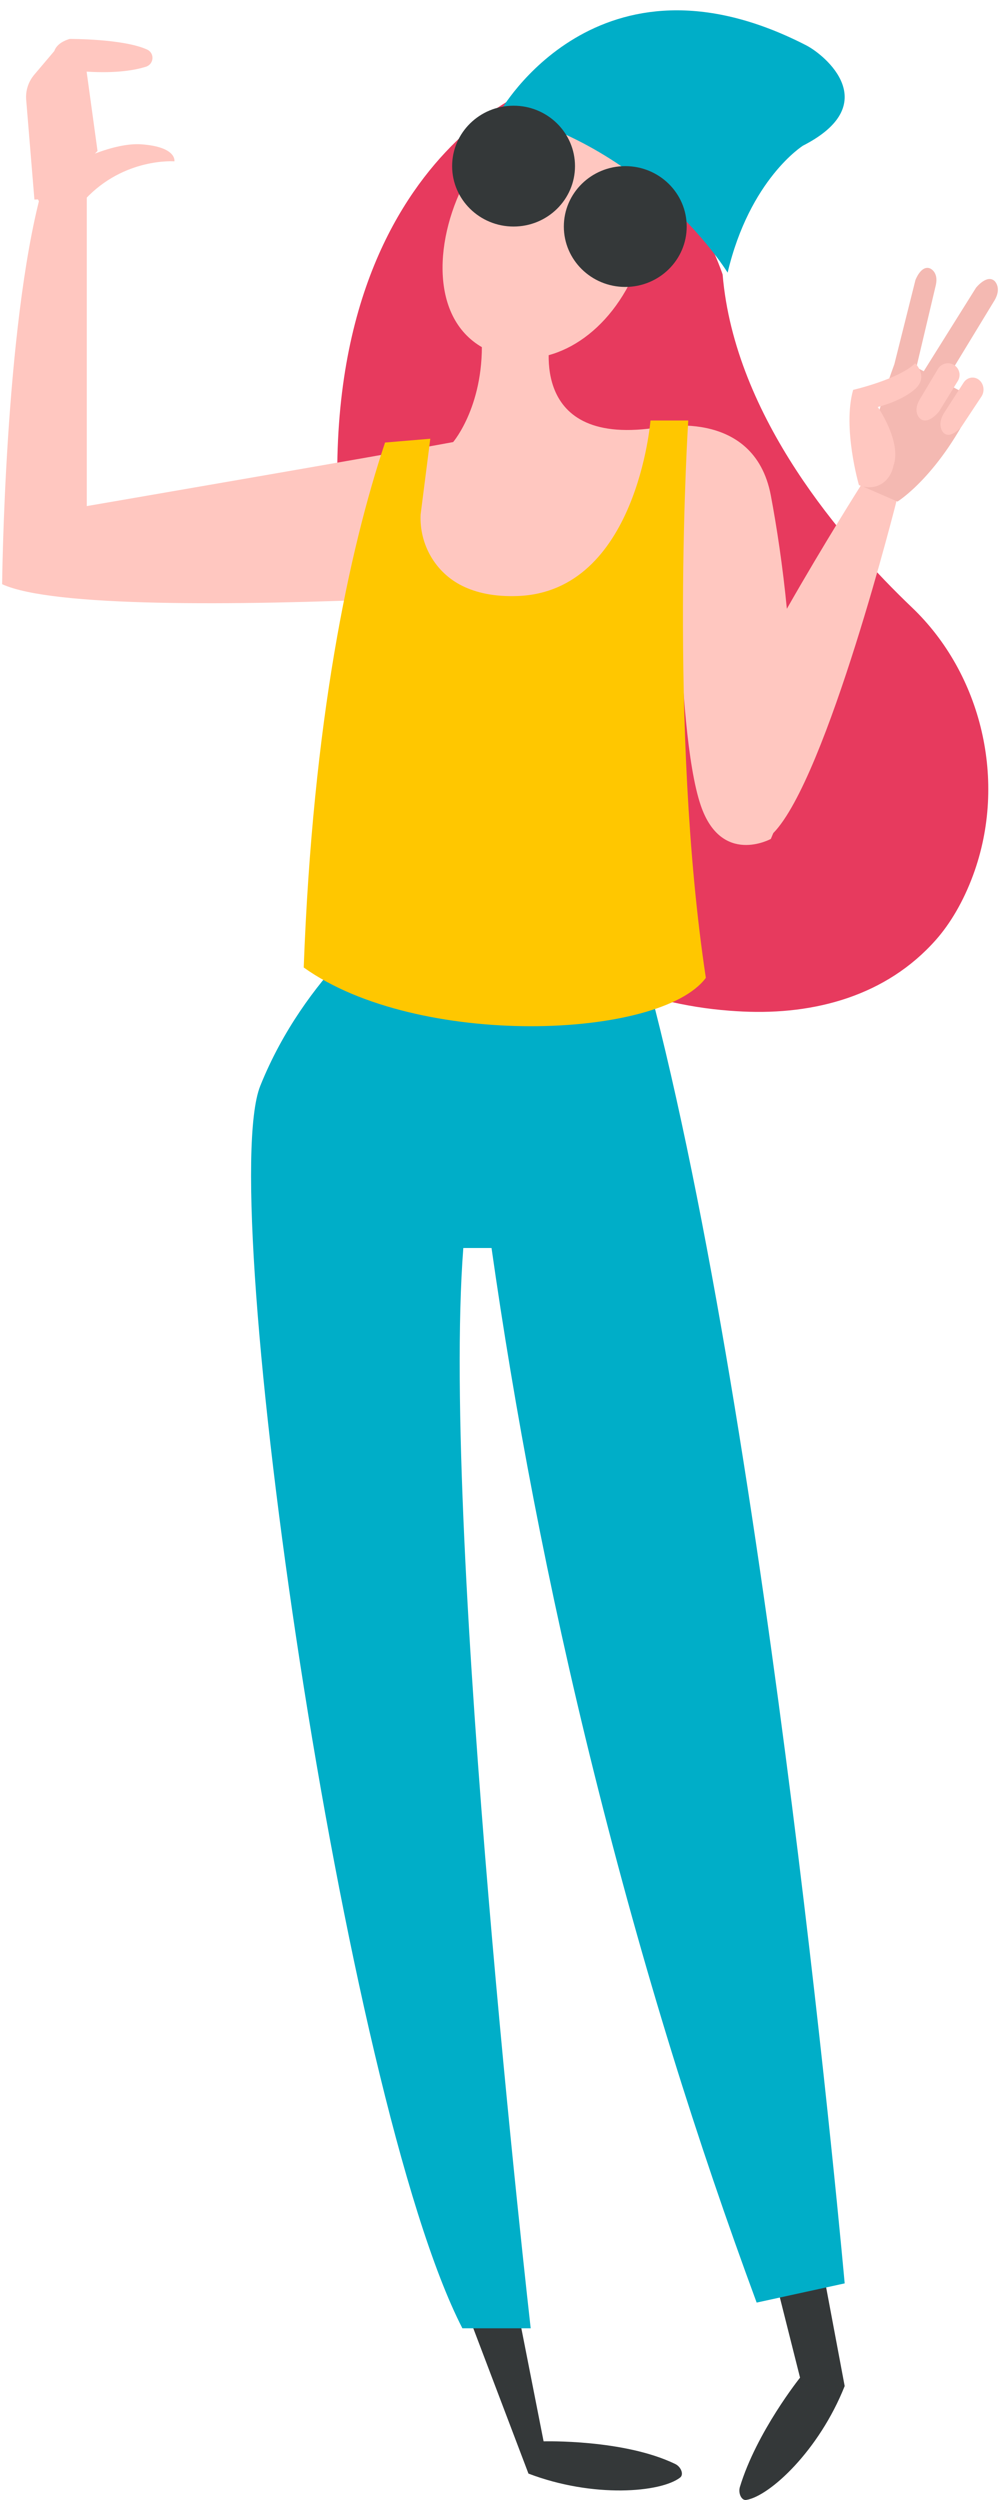 <?xml version="1.0" encoding="UTF-8"?> <svg xmlns="http://www.w3.org/2000/svg" width="78" height="195" viewBox="0 0 78 195" fill="none"> <g clip-path="url(#clip0)"> <path fill-rule="evenodd" clip-rule="evenodd" d="M41.09 7.129C41.09 7.129 19.532 15.701 28.478 54.31C31.581 67.704 43.057 77.784 56.902 78.836C57.243 78.862 57.587 78.883 57.934 78.9C63.521 79.163 69.118 77.696 73 73.31C74.111 72.054 75.143 70.328 75.91 68.24C78.592 60.937 76.561 52.562 71.136 47.385C65.785 42.279 57.3 32.538 56.365 21.411C56.365 21.411 51.824 7.58 41.09 7.129Z" fill="#E73A5E"></path> <path fill-rule="evenodd" clip-rule="evenodd" d="M60.505 177.918L62.403 185.458C62.403 185.458 59.009 189.697 57.71 193.989C57.566 194.468 57.833 195.056 58.206 194.996C60.044 194.698 63.885 191.146 65.885 186.113L64.201 177.143L60.505 177.918Z" fill="#343839"></path> <path fill-rule="evenodd" clip-rule="evenodd" d="M40.519 180.863L42.401 190.425C42.401 190.425 48.654 190.246 52.673 192.194C53.121 192.412 53.358 193.011 53.051 193.249C51.541 194.417 46.267 194.867 41.219 192.94L36.76 181.194L40.519 180.863Z" fill="#343839"></path> <path fill-rule="evenodd" clip-rule="evenodd" d="M30.64 71.117C30.64 71.117 23.822 75.934 20.303 84.692C16.784 93.449 26.828 163.654 36.066 181.607H41.394C41.394 181.607 34.38 120.065 36.139 97.343H38.339C40.124 109.881 42.679 123.613 46.331 138.258C50.228 153.89 54.386 167.053 59.019 179.602L65.885 178.104C65.885 178.104 60.004 112.35 50.605 76.81C50.605 76.81 40.319 77.248 30.64 71.117Z" fill="#00AEC8"></path> <path fill-rule="evenodd" clip-rule="evenodd" d="M61.375 47.485C64.256 42.42 67.166 37.834 67.166 37.834L69.993 38.83C69.993 38.83 64.519 60.689 60.315 64.983C60.254 65.137 60.191 65.288 60.126 65.436C60.126 65.436 56.269 67.555 54.657 62.818C53.599 59.707 53.201 53.156 53.053 49.027L52.325 58.264L29.482 57.093L31.054 46.695C18.34 47.236 4.081 47.371 0.166 45.567C0.166 45.567 0.354 25.59 3.23 14.942H6.768V39.475C6.768 39.475 30.035 35.469 35.345 34.482C35.345 34.482 37.89 31.517 37.557 26.029H42.975C42.975 26.029 40.876 34.81 51.017 33.383C51.017 33.383 58.798 31.627 60.126 38.653C60.577 41.044 61.055 44.16 61.375 47.485Z" fill="#FFC7C0"></path> <path fill-rule="evenodd" clip-rule="evenodd" d="M30.034 34.518C27.218 42.969 24.402 56.224 23.69 75.464C32.563 81.812 51.5 81.064 55.056 76.273C52.126 56.909 53.684 32.799 53.684 32.799H50.738C50.738 32.799 49.682 46.146 40.378 46.49C38.573 46.557 37.16 46.242 36.063 45.701C33.952 44.66 32.7 42.453 32.808 40.132L33.563 34.221L30.034 34.518Z" fill="#FFC700"></path> <path fill-rule="evenodd" clip-rule="evenodd" d="M36.03 14.656C33.691 19.513 33.696 25.853 38.719 27.594C42.541 28.919 46.95 26.601 49.289 21.743C51.629 16.886 50.688 11.631 47.19 10.005C43.692 8.379 38.37 9.799 36.03 14.656Z" fill="#FFC7C0"></path> <path fill-rule="evenodd" clip-rule="evenodd" d="M39 8.717C39 8.717 46.598 -4.835 62.879 3.533C64.381 4.306 68.951 8.128 62.633 11.361C62.633 11.361 58.482 13.96 56.755 21.266C56.755 21.266 50.822 11.574 39 8.717Z" fill="#00AEC8"></path> <path fill-rule="evenodd" clip-rule="evenodd" d="M43.979 17.67C43.979 15.067 46.124 12.958 48.771 12.958C51.417 12.958 53.563 15.067 53.563 17.67C53.563 20.273 51.417 22.382 48.771 22.382C46.124 22.382 43.979 20.273 43.979 17.67ZM35.266 12.958C35.266 10.355 37.412 8.245 40.058 8.245C42.705 8.245 44.85 10.355 44.85 12.958C44.85 15.56 42.705 17.67 40.058 17.67C37.412 17.67 35.266 15.56 35.266 12.958Z" fill="#343839"></path> <path fill-rule="evenodd" clip-rule="evenodd" d="M73.677 29.837L76.092 31.142C73.324 37.087 70.004 39.123 70.004 39.123L67.379 37.98C67.788 34.015 69.212 29.885 69.76 28.407L71.404 21.843C71.404 21.843 71.838 20.669 72.533 20.932C72.533 20.932 73.227 21.195 72.995 22.235L71.478 28.65L72.05 28.959L76.124 22.45C76.124 22.45 76.962 21.384 77.564 21.906C77.564 21.906 78.165 22.427 77.574 23.427L73.677 29.837Z" fill="#F4B9B2"></path> <path fill-rule="evenodd" clip-rule="evenodd" d="M73.249 32.091C73.249 32.091 72.415 33.164 71.783 32.667C71.783 32.667 71.151 32.17 71.732 31.169L73.16 28.776C73.417 28.347 73.974 28.206 74.404 28.462C74.838 28.72 74.977 29.282 74.713 29.712L73.249 32.091Z" fill="#FFC7C0"></path> <path fill-rule="evenodd" clip-rule="evenodd" d="M75.004 33.27C75.004 33.27 74.143 34.31 73.585 33.748C73.585 33.748 73.026 33.187 73.645 32.2L75.16 29.847C75.432 29.425 75.966 29.324 76.352 29.621C76.741 29.922 76.831 30.511 76.552 30.933L75.004 33.27Z" fill="#FFC7C0"></path> <path fill-rule="evenodd" clip-rule="evenodd" d="M66.995 37.831C66.995 37.831 65.701 33.376 66.545 30.41C66.545 30.41 70.107 29.588 71.385 28.334C71.385 28.334 72.453 29.372 71.385 30.336C70.317 31.3 68.467 31.745 68.467 31.745C68.467 31.745 70.363 34.471 69.686 36.34C69.671 36.432 69.493 37.391 68.609 37.823C67.828 38.206 67.101 37.881 66.995 37.831Z" fill="#FFC7C0"></path> <path fill-rule="evenodd" clip-rule="evenodd" d="M6.757 5.588L7.607 11.774L7.402 11.981C8.676 11.492 9.997 11.181 11.034 11.257C13.825 11.46 13.605 12.586 13.605 12.586C13.605 12.586 9.704 12.275 6.648 15.538C6.648 15.538 5.923 16.461 4.871 16.429C4.871 16.429 3.337 16.496 2.966 15.555L2.684 15.566L2.042 7.783C1.984 7.077 2.211 6.372 2.672 5.827L4.234 3.982C4.367 3.596 4.738 3.247 5.43 3.037C5.43 3.037 9.596 3.012 11.47 3.863C12.079 4.139 12.018 5.01 11.373 5.209C10.579 5.454 9.171 5.737 6.757 5.588Z" fill="#FFC7C0"></path> </g> <defs> <clipPath id="clip0"> <rect width="78" height="195" fill="white"></rect> </clipPath> </defs> </svg> 